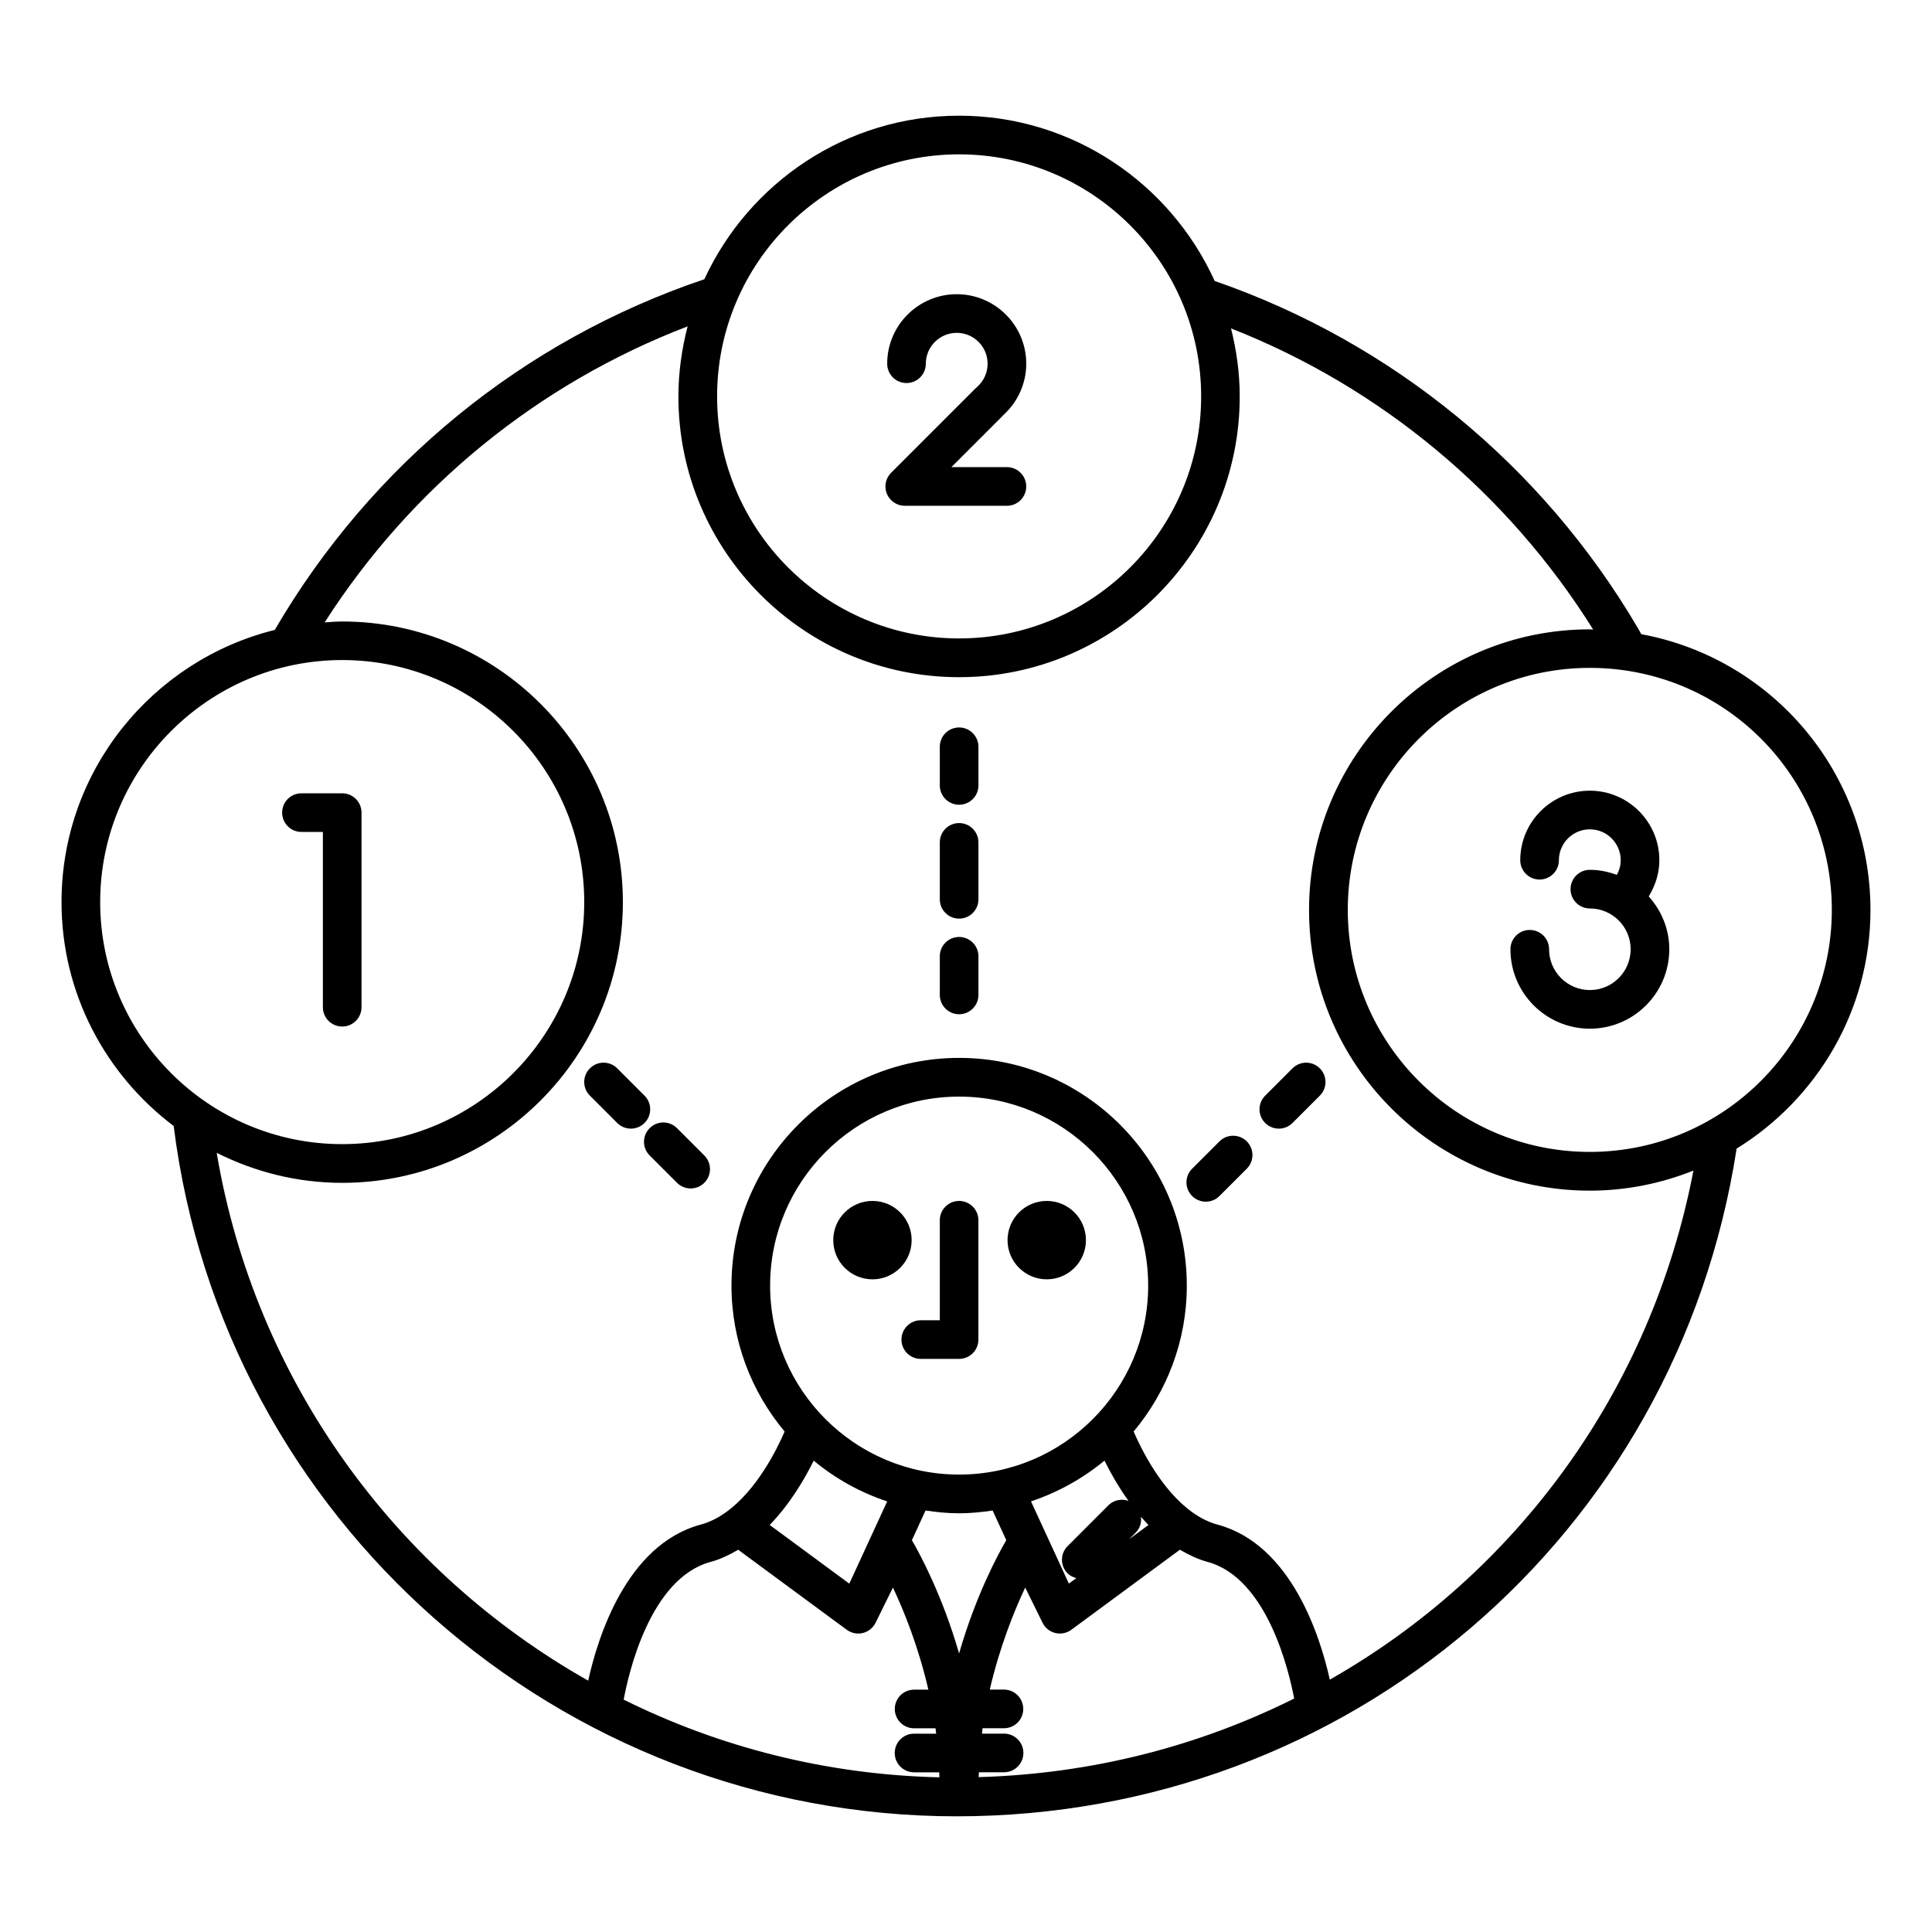 <?xml version="1.0" encoding="utf-8"?>
<!-- Generator: Adobe Illustrator 16.0.0, SVG Export Plug-In . SVG Version: 6.00 Build 0)  -->
<!DOCTYPE svg PUBLIC "-//W3C//DTD SVG 1.1//EN" "http://www.w3.org/Graphics/SVG/1.1/DTD/svg11.dtd">
<svg version="1.1" id="Layer_1" xmlns="http://www.w3.org/2000/svg" xmlns:xlink="http://www.w3.org/1999/xlink" x="0px" y="0px"
	 width="100px" height="100px" viewBox="0 0 100 100" enable-background="new 0 0 100 100" xml:space="preserve">
<g>
	<path d="M18.712,52.133V42.061c0-0.553-0.446-1-1-1h-2.109c-0.554,0-1,0.447-1,1c0,0.552,0.446,1,1,1h1.109v9.072
		c0,0.553,0.447,1,1,1C18.266,53.133,18.712,52.686,18.712,52.133z"/>
	<path d="M84.954,32.825c-0.063-0.111-0.126-0.223-0.189-0.334c-4.938-8.399-12.711-14.772-21.888-17.946
		c-0.002-0.001-0.004,0-0.005-0.001c-2.284-5.037-7.35-8.556-13.229-8.556c-5.846,0-10.882,3.477-13.186,8.465
		c-9.37,3.159-17.236,9.582-22.236,18.152c-6.327,1.569-11.037,7.28-11.037,14.087c0,4.735,2.288,8.935,5.806,11.589
		c0,0.002,0,0.002,0,0.002c2.548,20.369,19.973,35.729,40.53,35.729c20.273,0,37.25-14.518,40.361-34.52
		c0.004-0.012-0.003-0.021-0.002-0.035c4.152-2.561,6.936-7.137,6.936-12.36C96.815,40.052,91.778,34.089,84.954,32.825z
		 M49.644,7.989c6.907,0,12.527,5.62,12.527,12.528c0,6.907-5.62,12.528-12.527,12.528c-6.908,0-12.527-5.621-12.527-12.528
		C37.116,13.609,42.733,7.989,49.644,7.989z M5.185,46.692c0-6.908,5.62-12.528,12.527-12.528c6.908,0,12.528,5.62,12.528,12.528
		c0,6.907-5.62,12.528-12.528,12.528C10.805,59.221,5.185,53.6,5.185,46.692z M47.906,78.184c0.567,0.084,1.145,0.144,1.736,0.144
		c0.591,0,1.167-0.06,1.736-0.144l0.707,1.535c-0.427,0.73-1.585,2.881-2.443,5.863c-0.858-2.982-2.018-5.133-2.442-5.863
		L47.906,78.184z M50.668,91.732h1.302c0.553,0,1-0.447,1-1c0-0.551-0.447-1-1-1h-1.144c0.012-0.092,0.021-0.188,0.03-0.279h1.108
		c0.554,0,1-0.445,1-1c0-0.551-0.446-1-1-1h-0.733c0.511-2.201,1.252-4.051,1.834-5.281l0.897,1.822
		c0.132,0.268,0.372,0.459,0.66,0.529c0.288,0.069,0.591,0.01,0.83-0.166l5.62-4.144c0.463,0.271,0.936,0.496,1.42,0.627
		c3.109,0.834,4.232,5.689,4.494,7.076c-4.942,2.467-10.479,3.901-16.332,4.067C50.66,91.9,50.666,91.818,50.668,91.732z
		 M58.442,79.67l0.343-0.342c0.226-0.225,0.305-0.527,0.271-0.82c0.125,0.145,0.254,0.285,0.389,0.426L58.442,79.67z M57.371,77.914
		l-2.11,2.111c-0.393,0.391-0.393,1.022,0,1.414c0.129,0.129,0.286,0.201,0.451,0.244l-0.387,0.284l-1.96-4.256
		c1.401-0.469,2.688-1.188,3.803-2.11c0.299,0.604,0.714,1.348,1.243,2.084C58.06,77.563,57.651,77.633,57.371,77.914z
		 M49.644,76.324c-5.396,0-9.783-4.389-9.783-9.783c0-5.393,4.39-9.781,9.783-9.781c5.396,0,9.785,4.389,9.785,9.781
		C59.429,71.938,55.038,76.324,49.644,76.324z M42.118,75.602c1.112,0.926,2.399,1.644,3.802,2.111l-1.96,4.256l-4.12-3.037
		C40.888,77.85,41.646,76.559,42.118,75.602z M38.209,80.215l5.62,4.143c0.237,0.175,0.543,0.236,0.83,0.166
		c0.288-0.069,0.528-0.264,0.659-0.528l0.9-1.824c0.582,1.229,1.324,3.078,1.834,5.285h-0.738c-0.553,0-1,0.446-1,1
		c0,0.553,0.447,1,1,1h1.109c0.014,0.09,0.021,0.188,0.032,0.278h-1.144c-0.554,0-1,0.447-1,1c0,0.552,0.446,1,1,1h1.302
		c0.003,0.086,0.009,0.17,0.01,0.259c-5.83-0.134-11.378-1.558-16.341-4.021c0.242-1.32,1.357-6.287,4.505-7.131
		C37.275,80.711,37.748,80.484,38.209,80.215z M68.831,86.938c-0.486-2.188-1.979-6.998-5.816-8.026
		c-0.438-0.117-0.875-0.332-1.304-0.64c-1.578-1.133-2.614-3.207-3.035-4.176c1.716-2.049,2.753-4.682,2.753-7.555
		c0-6.498-5.287-11.785-11.785-11.785c-6.497,0-11.783,5.287-11.783,11.785c0,2.873,1.037,5.508,2.752,7.555
		c-0.419,0.967-1.45,3.037-3.036,4.176c-0.427,0.306-0.863,0.521-1.303,0.64c-3.871,1.037-5.354,5.916-5.829,8.078
		c-9.943-5.619-17.236-15.5-19.229-27.32c1.958,0.983,4.16,1.554,6.496,1.554c8.012,0,14.528-6.521,14.528-14.528
		c0-8.009-6.519-14.528-14.528-14.528c-0.306,0-0.605,0.027-0.907,0.046c4.485-7.001,11.049-12.354,18.787-15.322
		c-0.301,1.162-0.478,2.375-0.478,3.631c0,8.011,6.518,14.528,14.527,14.528s14.527-6.518,14.527-14.528
		c0-1.219-0.167-2.395-0.451-3.525c7.738,3.039,14.316,8.511,18.746,15.587c-0.061-0.001-0.117-0.01-0.178-0.01
		c-8.012,0-14.529,6.518-14.529,14.528c0,8.009,6.518,14.525,14.529,14.525c1.896,0,3.706-0.375,5.367-1.039
		C85.452,72.055,78.412,81.49,68.831,86.938z M82.288,59.623c-6.908,0-12.527-5.619-12.527-12.526
		c0-6.908,5.619-12.528,12.527-12.528c0.49,0,0.982,0.028,1.464,0.084c6.31,0.732,11.063,6.083,11.063,12.444
		C94.815,54.004,89.196,59.623,82.288,59.623z"/>
	<path d="M50.53,20.076c-0.012,0.009-0.023,0.012-0.032,0.021l-4.374,4.374c-0.093,0.092-0.166,0.202-0.217,0.325
		c-0.102,0.244-0.102,0.521,0,0.765c0.101,0.245,0.296,0.439,0.541,0.541c0.121,0.051,0.252,0.077,0.382,0.077h5.288
		c0.553,0,1-0.448,1-1c0-0.553-0.447-1-1-1h-2.874l2.668-2.669c0.007-0.007,0.01-0.018,0.019-0.024
		c0.752-0.682,1.188-1.642,1.188-2.66c0-1.984-1.614-3.598-3.599-3.598c-1.983,0-3.599,1.613-3.599,3.598c0,0.552,0.447,1,1,1
		c0.554,0,1-0.448,1-1c0-0.881,0.718-1.598,1.599-1.598s1.599,0.717,1.599,1.598c0,0.469-0.205,0.913-0.563,1.217
		C50.545,20.053,50.541,20.066,50.53,20.076z"/>
	<path d="M85.888,44.525c0-1.984-1.615-3.599-3.6-3.599s-3.6,1.614-3.6,3.599c0,0.552,0.447,1,1,1c0.554,0,1-0.448,1-1
		c0-0.881,0.718-1.599,1.6-1.599c0.881,0,1.6,0.718,1.6,1.599c0,0.269-0.074,0.526-0.201,0.758c-0.438-0.16-0.903-0.261-1.396-0.261
		c-0.555,0-1,0.447-1,1c0,0.552,0.445,1,1,1c1.165,0,2.111,0.947,2.111,2.112s-0.946,2.111-2.111,2.111s-2.111-0.947-2.111-2.111
		c0-0.553-0.447-1-1-1c-0.555,0-1,0.447-1,1c0,2.268,1.844,4.111,4.111,4.111s4.111-1.846,4.111-4.111
		c0-1.055-0.409-2.007-1.064-2.735C85.681,45.838,85.888,45.198,85.888,44.525z"/>
	<path d="M49.644,37.653c-0.554,0-1,0.448-1,1v2c0,0.552,0.446,1,1,1s1-0.448,1-1v-2C50.644,38.102,50.194,37.653,49.644,37.653z"/>
	<path d="M49.644,42.602c-0.554,0-1,0.447-1,1v2.946c0,0.553,0.446,1,1,1s1-0.447,1-1v-2.946
		C50.644,43.048,50.194,42.602,49.644,42.602z"/>
	<path d="M49.644,48.497c-0.554,0-1,0.447-1,1v2c0,0.551,0.446,1,1,1s1-0.449,1-1v-2C50.644,48.943,50.194,48.497,49.644,48.497z"/>
	<path d="M33.36,56.711l-1.413-1.414c-0.392-0.391-1.023-0.391-1.414,0c-0.392,0.393-0.392,1.023,0,1.414l1.414,1.414
		c0.194,0.195,0.45,0.293,0.707,0.293c0.256,0,0.512-0.098,0.706-0.293C33.752,57.734,33.752,57.102,33.36,56.711z"/>
	<path d="M35.041,58.393c-0.392-0.393-1.022-0.393-1.414,0c-0.392,0.39-0.392,1.021,0,1.414l1.414,1.414
		c0.194,0.195,0.451,0.293,0.707,0.293s0.513-0.098,0.707-0.293c0.392-0.391,0.392-1.022,0-1.414L35.041,58.393z"/>
	<path d="M66.899,55.297l-1.414,1.414c-0.391,0.393-0.391,1.023,0,1.414c0.195,0.195,0.451,0.293,0.707,0.293
		c0.257,0,0.513-0.098,0.707-0.293l1.414-1.414c0.392-0.391,0.392-1.021,0-1.414C67.923,54.906,67.291,54.906,66.899,55.297z"/>
	<path d="M63.119,59.078l-1.414,1.414c-0.392,0.393-0.392,1.023,0,1.414c0.194,0.195,0.451,0.293,0.707,0.293
		s0.512-0.098,0.707-0.293l1.414-1.414c0.391-0.391,0.391-1.021,0-1.414C64.144,58.688,63.511,58.688,63.119,59.078z"/>
	<circle cx="45.158" cy="64.189" r="2.029"/>
	<circle cx="54.179" cy="64.189" r="2.029"/>
	<path d="M49.644,62.16c-0.554,0-1,0.449-1,1v5.176h-0.984c-0.554,0-1,0.449-1,1c0,0.555,0.446,1,1,1h1.983
		c0.554,0,0.999-0.445,0.999-1V63.16C50.644,62.609,50.194,62.16,49.644,62.16z"/>
</g>
</svg>
